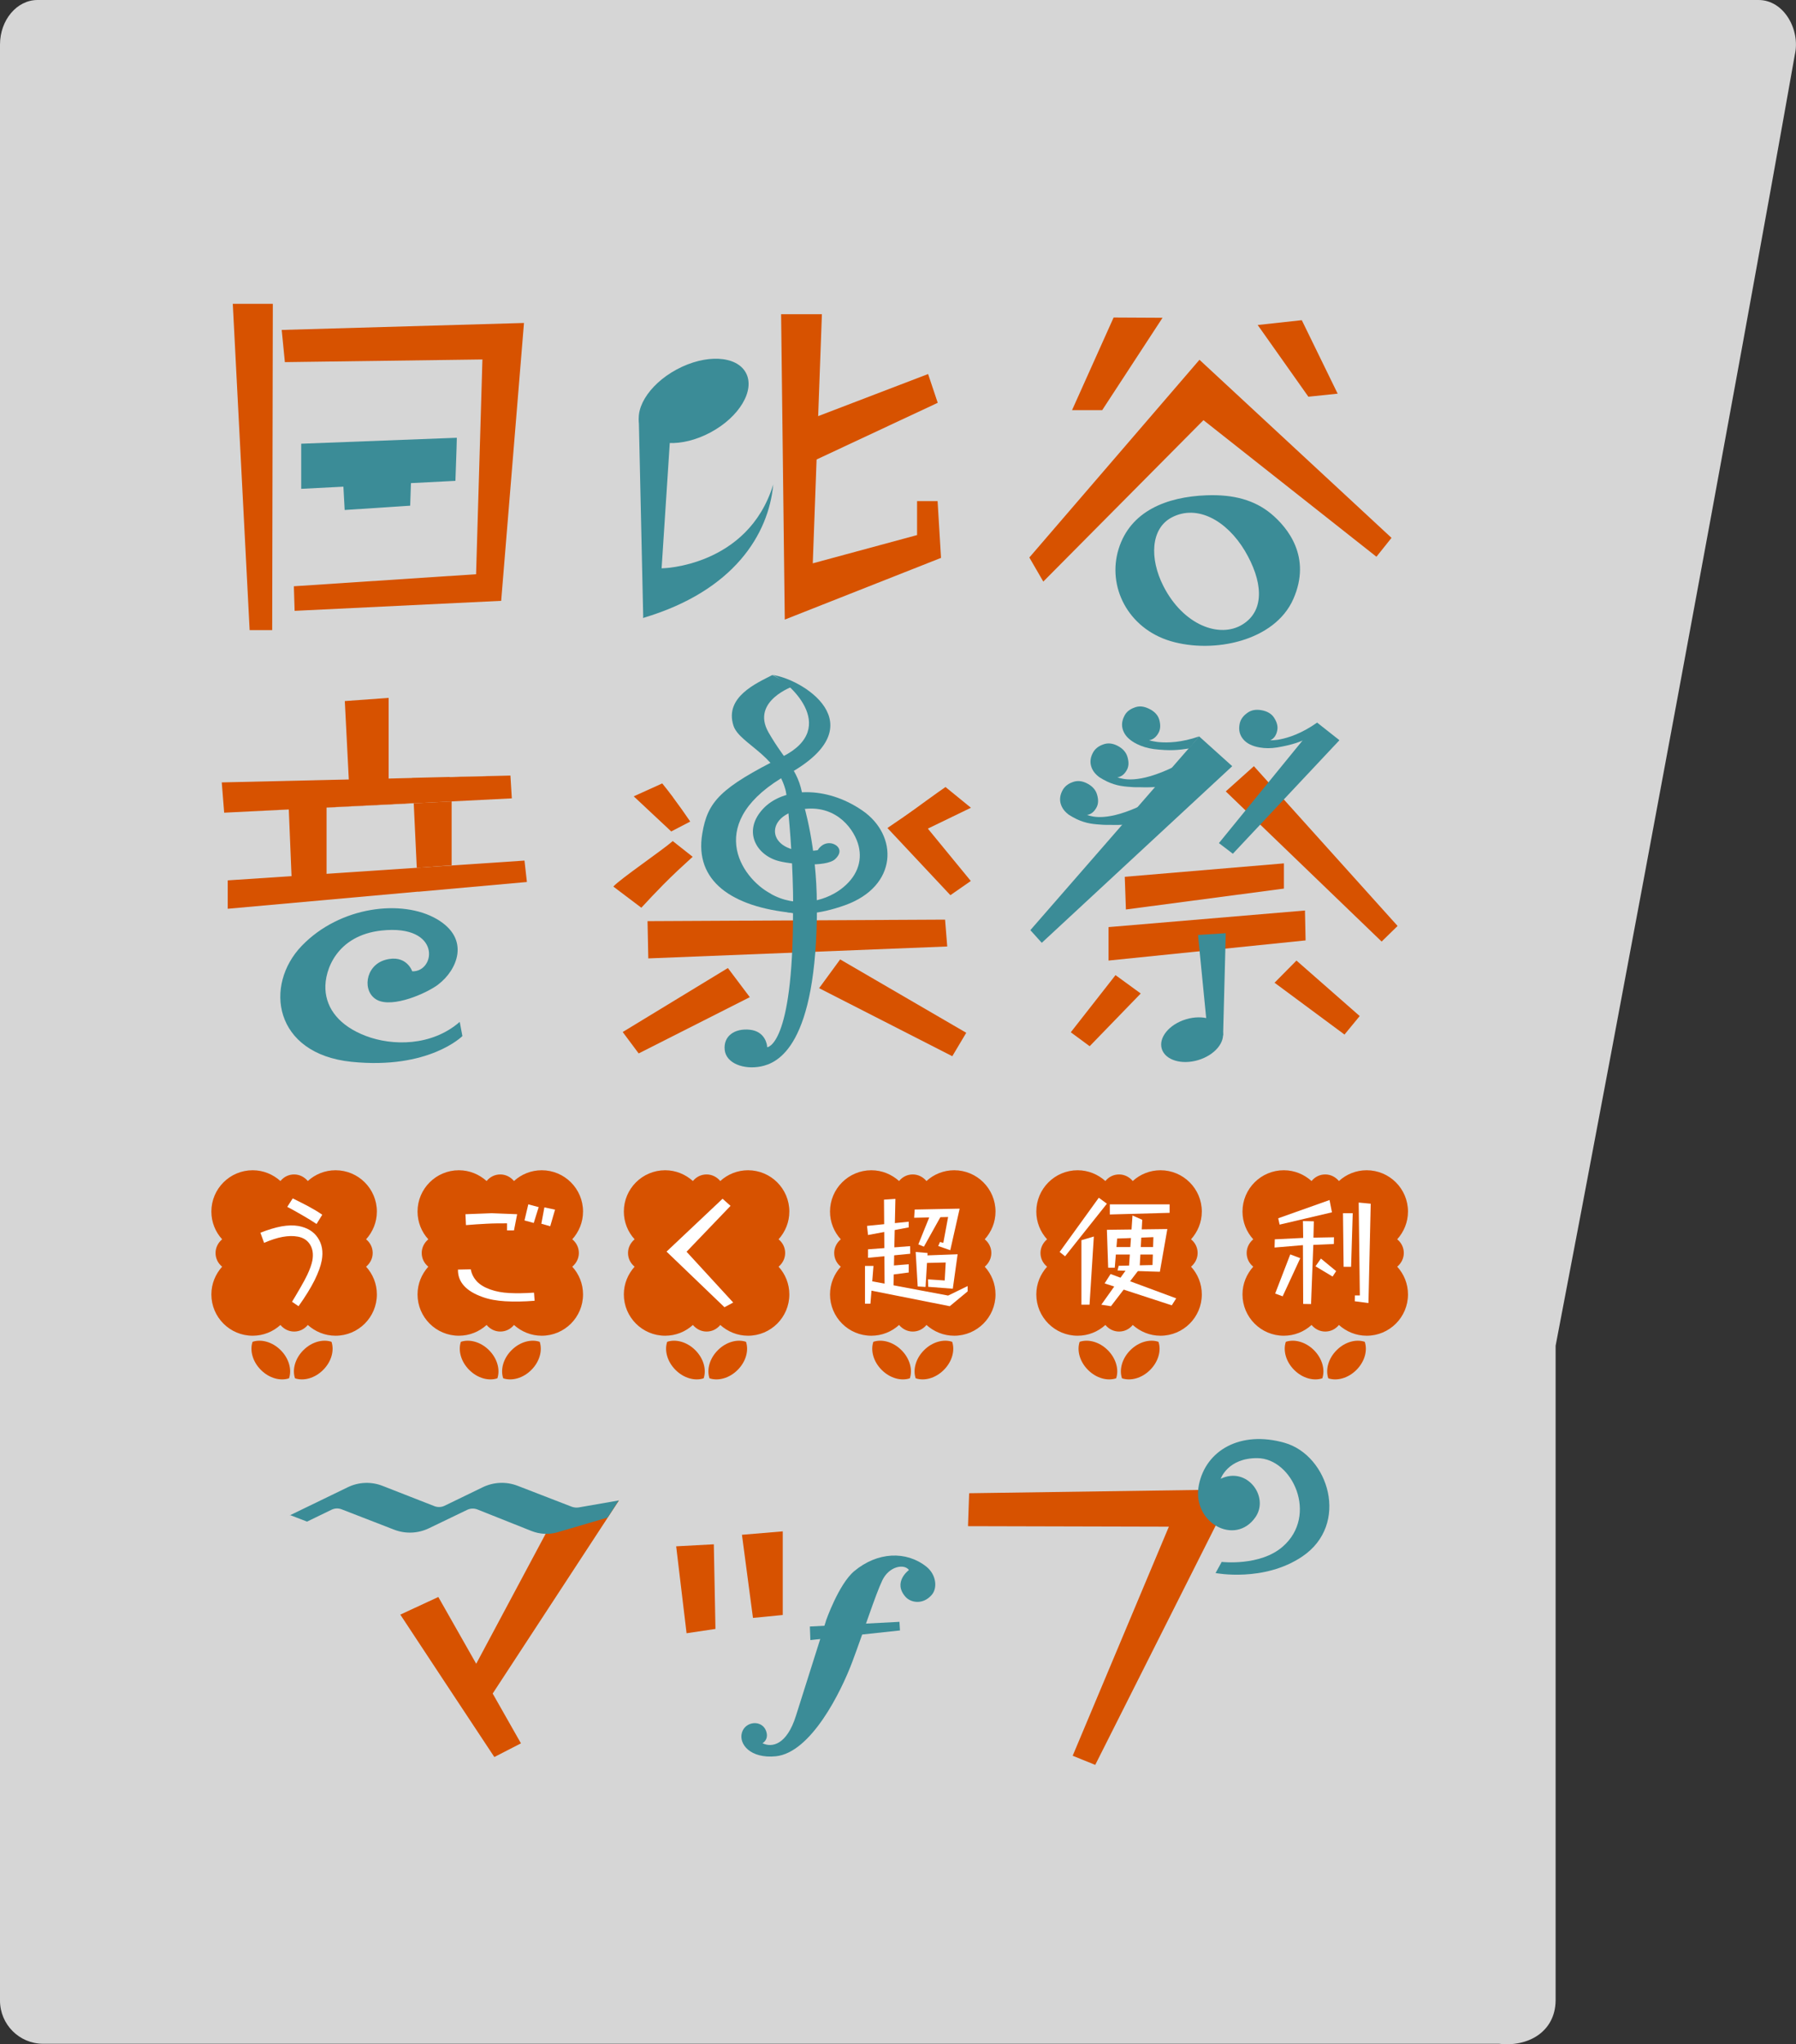 <svg width="276" height="314" viewBox="0 0 276 314" fill="none" xmlns="http://www.w3.org/2000/svg">
<rect x="0" y="0" width="276" height="314" fill="#333333" stroke="none"/>
<g clip-path="url(#clip0_296_404)">
<g opacity="0.8">
<path d="M5.764 6.08731e-05C2.59 6.08731e-05 0 3.075 0 6.851C0 6.851 0 256.389 0 307.305C0 310.964 2.96 313.942 6.621 313.942H230.373C234.794 314.467 239 312.132 239.059 307.305V206.719C248.562 157.282 267.101 57.709 275.825 8.369C276.682 4.632 274.189 -0.019 270.216 6.08731e-05H5.764Z" fill="white"/>
</g>
<path d="M41.927 46.673L41.829 96.791H38.363L35.773 46.673H41.927Z" fill="#D75200"/>
<path d="M80.523 49.612L77.018 92.294L45.276 93.832L45.159 90.056L73.162 88.207L74.136 55.217L43.777 55.626L43.29 50.682L80.523 49.612Z" fill="#D75200"/>
<path d="M46.289 68.16V69.717V75.089L52.773 74.758L52.968 78.339L63.036 77.678L63.153 74.213L69.988 73.863L70.163 68.802L70.203 67.245L46.289 68.16Z" fill="#3B8C97"/>
<path d="M101.672 87.312C101.672 87.312 114.933 87.098 118.828 74.427C118.127 82.018 112.83 90.776 98.829 94.922" fill="#3B8C97"/>
<path d="M109.199 66.418C113.633 64.037 116.063 59.942 114.628 57.272C113.192 54.601 108.434 54.367 104 56.748C99.567 59.129 97.136 63.224 98.572 65.894C100.007 68.564 104.765 68.799 109.199 66.418Z" fill="#3B8C97"/>
<path d="M101.672 87.312L103.541 58.643L98.167 64.287L98.848 94.903L103.269 92.664L103.327 87.312H101.672Z" fill="#3B8C97"/>
<path d="M178.651 48.814L169.382 63.002H164.747L171.134 48.775L178.651 48.814Z" fill="#D75200"/>
<path d="M200.053 49.184L205.564 60.472L201.065 60.939L193.276 49.923L200.053 49.184Z" fill="#D75200"/>
<path d="M184.318 55.256L213.84 82.621L211.523 85.521L184.941 64.54L160.327 89.336L158.184 85.638L184.338 55.256H184.318Z" fill="#D75200"/>
<path d="M195.321 78.904C192.789 76.821 189.595 75.926 185.409 76.082C179.255 76.315 173.724 78.515 171.913 84.295C170.102 90.076 173.315 96.518 179.898 98.484C186.48 100.43 195.885 98.503 198.748 92.022C201.611 85.541 197.852 81.006 195.321 78.904ZM190.959 95.915C187.434 98.114 181.845 96.031 178.788 90.037C176.626 85.794 176.821 81.162 180.092 79.468C183.987 77.444 188.505 79.955 191.29 84.587C193.977 89.103 194.522 93.696 190.959 95.915Z" fill="#3B8C97"/>
<path d="M126.306 48.269L124.904 86.533L140.931 82.193V76.977H144.085L144.611 85.697L120.6 95.175L120.036 48.269H126.306Z" fill="#D75200"/>
<path d="M142.625 57.455L144.105 61.874L124.339 71.119L124.067 64.559L142.625 57.455Z" fill="#D75200"/>
<path d="M189.362 117.694L160.093 144.826L158.34 142.879L184.279 113.12L189.362 117.694Z" fill="#3B8C97"/>
<path d="M192.692 117.694L214.775 142.237L212.321 144.631L188.369 121.567L192.692 117.694Z" fill="#D75200"/>
<path d="M205.836 113.704L189.459 131.143L187.317 129.508L202.409 110.999L205.836 113.704Z" fill="#3B8C97"/>
<path d="M175.302 152.611L167.454 160.708L164.552 158.567L171.426 149.789L175.302 152.611Z" fill="#D75200"/>
<path d="M199.235 147.551L208.952 156.076L206.615 158.917L195.866 150.957L199.235 147.551Z" fill="#D75200"/>
<path d="M34.449 124.837L63.581 123.397L63.562 123.358L34.449 124.837Z" fill="#D75200"/>
<path d="M78.44 119.134L69.093 119.348V119.387L78.44 119.134Z" fill="#D75200"/>
<path d="M35.053 135.23L34.994 135.25V139.59H35.053L64.263 136.963V136.982L80.971 135.483L80.601 132.194L35.053 135.23Z" fill="#D75200"/>
<path d="M78.654 122.638L78.44 119.134L69.093 119.387V119.348L63.328 119.485V119.504L34.079 120.185L34.449 124.837L63.562 123.358L63.581 123.397L78.635 122.638H78.654Z" fill="#D75200"/>
<path d="M59.726 107.203L52.988 107.69L53.63 120.263L59.726 119.952V107.203Z" fill="#D75200"/>
<path d="M69.404 132.914V123.105L63.581 123.397L64.049 133.304L69.404 132.914Z" fill="#D75200"/>
<path d="M50.184 134.763V123.572L44.361 123.883L44.828 135.211L50.184 134.763Z" fill="#D75200"/>
<path d="M67.379 151.21C65.49 152.631 60.388 154.83 57.992 153.623C55.617 152.416 56.065 148.349 59.18 147.453C62.471 146.519 63.348 149.205 63.348 149.205C66.989 149.302 67.885 141.945 58.635 142.938C51.819 143.677 49.852 148.952 50.008 151.969C50.164 154.986 52.189 157.594 56.22 159.131C60.252 160.669 66.308 160.747 70.65 156.971L71.059 159.151C71.059 159.151 65.918 164.328 54 163.102C42.083 161.876 40.525 151.346 46.386 145.273C52.248 139.201 61.79 138.091 67.106 141.167C72.422 144.242 70.183 149.088 67.359 151.21H67.379Z" fill="#3B8C97"/>
<path d="M145.566 145.39L145.235 141.264L99.51 141.498L99.627 147.22L145.566 145.39Z" fill="#D75200"/>
<path d="M115.226 153.175L98.147 161.817L95.694 158.528L111.857 148.699L115.226 153.175Z" fill="#D75200"/>
<path d="M129.11 147.375L148.487 158.645L146.344 162.245L125.878 151.794L129.11 147.375Z" fill="#D75200"/>
<path d="M119.412 132.194C121.223 132.759 126.929 133.284 128.351 131.961C129.772 130.618 128.585 129.625 127.611 129.528C126.287 129.411 125.663 130.598 125.663 130.598C117.679 131.766 116.9 124.993 123.716 124.253C128.74 123.728 131.369 127.562 131.953 129.956C132.538 132.35 131.7 134.744 129.188 136.612C126.657 138.481 122.372 139.532 118.4 137.274L118.614 139.045C118.614 139.045 121.593 141.984 129.811 139.065C138.029 136.145 138.088 128.301 132.499 124.487C126.91 120.652 120.347 120.944 117.27 124.234C114.193 127.523 116.043 131.143 119.412 132.194Z" fill="#3B8C97"/>
<path d="M121.905 138.948C122.801 138.948 123.697 138.967 124.573 138.987C124.573 138.987 125.508 138.987 125.527 138.987C125.527 130.014 123.463 123.455 123.463 123.455L120.016 115.592C120.016 115.592 121.632 125.246 121.866 137.002C121.866 137.683 121.886 138.325 121.886 138.967L121.905 138.948Z" fill="#3B8C97"/>
<path d="M118.4 137.255C113.804 134.802 108.079 126.199 121.146 118.901C134.933 111.232 123.015 104.148 118.653 103.681C120.912 104.42 129.247 111.719 120.211 116.254C110.747 121.003 108.741 123.085 107.923 128.048C106.696 135.308 112.421 139.318 121.847 140.232L122.918 138.889L119.627 138.578L118.4 137.255Z" fill="#3B8C97"/>
<path d="M123.482 123.436C123.034 118.317 120.834 117.305 118.088 112.478C115.342 107.632 122.002 105.374 122.002 105.374L118.672 103.7C116.219 104.965 111.311 107.087 112.713 111.466C113.687 114.463 120.425 116.195 121.009 123.066" fill="#3B8C97"/>
<path d="M106.443 131.61L103.386 129.197C101.769 130.618 95.304 135.016 94.252 136.184L98.556 139.434C99.686 138.208 100.815 137.021 101.945 135.873C103.425 134.374 104.924 132.992 106.423 131.63L106.443 131.61Z" fill="#D75200"/>
<path d="M103.425 122.463C102.879 121.723 102.315 121.022 101.769 120.341L97.388 122.326L103.152 127.718L106.073 126.199C105.197 124.915 104.301 123.65 103.425 122.482V122.463Z" fill="#D75200"/>
<path d="M145.312 120.905L149.207 124.078L141.729 127.698L138.906 125.518C140.269 124.487 144.494 121.431 145.312 120.886V120.905Z" fill="#D75200"/>
<path d="M140.308 124.506L136.374 127.192C136.569 127.387 136.783 127.62 137.017 127.873L146.052 137.508L149.188 135.328L140.308 124.506Z" fill="#D75200"/>
<path d="M125.547 139.123C125.547 160.786 119.49 163.316 116.9 163.822C114.31 164.328 111.603 163.355 111.37 161.292C111.136 159.151 112.889 157.924 115.245 158.178C117.601 158.431 117.913 160.513 117.893 160.863C117.893 160.863 121.866 160.766 121.866 140.232L125.547 139.123Z" fill="#3B8C97"/>
<path d="M182.78 114.93L184.279 113.12C181.533 114.074 179.43 114.113 178.106 113.996C177.95 113.996 177.794 113.957 177.639 113.938C177.288 113.879 176.918 113.821 176.587 113.704C177.23 113.607 177.716 113.198 178.086 112.478C178.34 111.952 178.359 111.31 178.145 110.532C177.931 109.831 177.424 109.286 176.587 108.877C175.75 108.468 175.049 108.41 174.347 108.683C173.588 108.955 173.062 109.383 172.77 110.006C172.342 110.843 172.322 111.66 172.692 112.439C173.023 113.159 173.705 113.782 174.717 114.288C175.496 114.677 176.353 114.93 177.327 115.067C178.495 115.203 179.508 115.261 180.365 115.222C181.105 115.203 181.981 115.086 182.76 114.969L182.78 114.93Z" fill="#3B8C97"/>
<path d="M201.474 113.159L202.409 110.999C200.033 112.673 198.028 113.315 196.723 113.568C196.567 113.607 196.411 113.626 196.275 113.646C195.924 113.685 195.554 113.724 195.204 113.724C195.788 113.451 196.158 112.926 196.294 112.128C196.392 111.563 196.236 110.921 195.788 110.24C195.399 109.636 194.737 109.247 193.841 109.091C192.945 108.936 192.224 109.091 191.64 109.539C190.998 110.006 190.608 110.571 190.491 111.252C190.316 112.186 190.53 112.964 191.095 113.607C191.621 114.21 192.439 114.619 193.549 114.813C194.405 114.969 195.301 114.969 196.275 114.813C197.424 114.619 198.417 114.385 199.235 114.113C199.936 113.879 200.754 113.529 201.455 113.198L201.474 113.159Z" fill="#3B8C97"/>
<path d="M175.769 123.552C170.161 126.277 167.843 125.44 167.045 125.187C167.688 125.09 168.174 124.681 168.544 123.961C168.798 123.436 168.817 122.813 168.583 122.034C168.369 121.314 167.843 120.73 167.025 120.322C166.246 119.932 165.526 119.874 164.825 120.146C164.065 120.419 163.54 120.867 163.228 121.509C162.819 122.326 162.8 123.124 163.17 123.903C163.384 124.37 163.754 124.779 164.241 125.148C165.098 125.693 165.818 126.024 166.5 126.238C167.22 126.472 167.902 126.569 168.583 126.628C169.187 126.686 169.83 126.725 170.511 126.706C171.446 126.744 172.42 126.706 173.276 126.667L173.88 125.927L175.789 123.63V123.533L175.769 123.552Z" fill="#3B8C97"/>
<path d="M180.443 117.772C174.834 120.497 172.517 119.66 171.719 119.407C172.361 119.309 172.848 118.901 173.218 118.181C173.471 117.655 173.491 117.032 173.257 116.254C173.043 115.534 172.517 114.95 171.699 114.541C170.92 114.152 170.2 114.093 169.499 114.366C168.739 114.638 168.213 115.086 167.902 115.728C167.493 116.546 167.473 117.344 167.843 118.122C168.058 118.589 168.428 118.998 168.914 119.368C169.771 119.913 170.492 120.244 171.173 120.458C171.894 120.691 172.575 120.789 173.257 120.847C173.861 120.905 174.503 120.944 175.185 120.925C176.12 120.964 177.093 120.925 177.95 120.886L178.554 120.146L180.462 117.85V117.752L180.443 117.772Z" fill="#3B8C97"/>
<path d="M172.848 134.685L173.023 139.707L197.307 136.496V132.622L172.848 134.685Z" fill="#D75200"/>
<path d="M170.355 142.412V147.551L200.637 144.456L200.54 139.863L170.355 142.412Z" fill="#D75200"/>
<path d="M188.369 143.347L184.104 143.619L185.486 157.652L183.753 157.769V161L187.96 159.034L188.369 143.347Z" fill="#3B8C97"/>
<path d="M184.141 162.837C186.715 162.062 188.381 160.033 187.86 158.304C187.339 156.574 184.83 155.8 182.255 156.575C179.68 157.349 178.015 159.379 178.536 161.108C179.057 162.837 181.566 163.611 184.141 162.837Z" fill="#3B8C97"/>
<path d="M109.695 237.218L109.948 250.219L105.508 250.881L103.911 237.529L109.695 237.218Z" fill="#D75200"/>
<path d="M120.289 235.232V248.078L115.712 248.526L114.018 235.758L120.289 235.232Z" fill="#D75200"/>
<path d="M189.615 228.79L168.311 271.103L164.844 269.702L179.625 234.512L148.759 234.434L148.934 229.374L189.615 228.79Z" fill="#D75200"/>
<path d="M75.713 260.145L95.129 230.464L83.853 235.602L73.182 255.571L67.359 245.314L61.517 248.02L68.489 258.588L75.967 269.896L80.056 267.794L75.713 260.145Z" fill="#D75200"/>
<path d="M126.929 248.993C125.371 253.898 123.736 259.114 122.314 263.571C120.912 268.028 118.633 268.495 117.173 267.775C117.173 267.775 118.225 267.23 117.718 265.867C117.076 264.155 114.544 264.369 114.018 266.14C113.492 267.911 115.323 270.169 119.218 269.78C124.631 269.235 129.247 259.873 130.96 255.318C132.674 250.764 134.543 244.925 135.595 242.745C136.647 240.565 138.964 240.176 139.684 241.169C139.684 241.169 137.133 243.018 139.159 245.295C139.957 246.19 141.827 246.56 143.19 244.983C144.105 243.913 143.871 241.869 142.372 240.663C139.276 238.191 134.836 238.366 131.272 241.344C128.877 243.349 126.91 249.012 126.91 249.012L126.929 248.993Z" fill="#3B8C97"/>
<path d="M138.224 249.129L138.302 250.453L124.534 251.932L124.456 249.849L138.224 249.129Z" fill="#3B8C97"/>
<path d="M186.811 241.636C186.811 241.636 194.211 243.076 200.111 239.106C207.472 234.162 204.181 223.554 197.404 221.628C190.628 219.701 185.311 222.776 184.24 228.089C183.072 233.87 189.81 237.587 192.945 233.033C195.087 229.899 191.621 225.209 187.59 227.155C187.59 227.155 188.68 223.944 193.237 223.983C198.651 224.041 202.604 232.799 197.132 237.568C193.646 240.624 187.745 239.923 187.745 239.923L186.811 241.616V241.636Z" fill="#3B8C97"/>
<path d="M44.556 232.722L47.185 233.734L50.962 231.904C51.449 231.671 52.014 231.651 52.501 231.846L60.583 234.979C62.316 235.641 64.224 235.563 65.899 234.765L71.799 231.924C72.286 231.69 72.851 231.671 73.357 231.865L81.672 235.174C82.958 235.68 84.36 235.758 85.684 235.369L93.376 233.111L95.09 230.483L88.936 231.554C88.586 231.612 88.235 231.573 87.885 231.457L79.53 228.226C77.797 227.564 75.889 227.642 74.214 228.44L68.314 231.301C67.827 231.534 67.262 231.554 66.756 231.359L58.791 228.245C57.058 227.564 55.11 227.642 53.436 228.459L44.517 232.78L44.556 232.722Z" fill="#3B8C97"/>
<path d="M215.729 192.472C215.729 191.615 215.34 190.876 214.716 190.37C215.729 189.241 216.372 187.762 216.372 186.107C216.372 182.604 213.529 179.762 210.023 179.762C208.387 179.762 206.888 180.385 205.759 181.417C205.252 180.813 204.512 180.405 203.655 180.405C202.799 180.405 202.059 180.794 201.552 181.417C200.423 180.405 198.943 179.762 197.287 179.762C193.782 179.762 190.939 182.604 190.939 186.107C190.939 187.742 191.562 189.241 192.594 190.37C191.991 190.876 191.582 191.615 191.582 192.472C191.582 193.328 191.971 194.068 192.594 194.574C191.582 195.703 190.939 197.182 190.939 198.836C190.939 202.34 193.782 205.181 197.287 205.181C198.923 205.181 200.423 204.558 201.552 203.527C202.059 204.13 202.799 204.539 203.655 204.539C204.512 204.539 205.252 204.15 205.759 203.527C206.888 204.539 208.368 205.181 210.023 205.181C213.529 205.181 216.372 202.34 216.372 198.836C216.372 197.201 215.749 195.703 214.716 194.574C215.32 194.068 215.729 193.328 215.729 192.472Z" fill="#D75200"/>
<path d="M204.999 190.058L204.98 191.09L201.825 191.226L201.474 200.315L200.267 200.296L200.228 191.265L195.866 191.635L195.905 190.37L200.267 190.156L200.228 187.567L201.903 187.606L201.844 190.117L204.999 190.058Z" fill="white"/>
<path d="M199.819 193.27L197.112 199.128L195.963 198.7L198.281 192.686L199.819 193.27Z" fill="white"/>
<path d="M204.687 186.224L196.645 188.112L196.431 187.139L204.317 184.336L204.687 186.224Z" fill="white"/>
<path d="M207.881 186.36L207.628 194.593H206.479L206.382 186.36H207.881Z" fill="white"/>
<path d="M210.646 184.901L210.296 200.16L208.193 199.887L208.212 198.992H208.972L208.796 184.725L210.646 184.901Z" fill="white"/>
<path d="M205.33 195.255L204.785 196.092L202.156 194.515L202.993 193.328L205.33 195.255Z" fill="white"/>
<path d="M57.272 192.472C57.272 191.615 56.883 190.876 56.259 190.37C57.272 189.241 57.915 187.762 57.915 186.107C57.915 182.604 55.072 179.762 51.566 179.762C49.93 179.762 48.431 180.385 47.301 181.417C46.795 180.813 46.055 180.405 45.198 180.405C44.342 180.405 43.602 180.794 43.095 181.417C41.966 180.405 40.486 179.762 38.831 179.762C35.325 179.762 32.482 182.604 32.482 186.107C32.482 187.742 33.105 189.241 34.137 190.37C33.534 190.876 33.125 191.615 33.125 192.472C33.125 193.328 33.514 194.068 34.137 194.574C33.125 195.703 32.482 197.182 32.482 198.836C32.482 202.34 35.325 205.181 38.831 205.181C40.466 205.181 41.966 204.558 43.095 203.527C43.602 204.13 44.342 204.539 45.198 204.539C46.055 204.539 46.795 204.15 47.301 203.527C48.431 204.539 49.911 205.181 51.566 205.181C55.072 205.181 57.915 202.34 57.915 198.836C57.915 197.201 57.291 195.703 56.259 194.574C56.863 194.068 57.272 193.328 57.272 192.472Z" fill="#D75200"/>
<path d="M44.867 199.985C45.568 198.836 46.795 196.754 47.224 195.819C47.633 194.944 47.886 194.223 48.002 193.639C48.178 192.666 48.061 191.849 47.652 191.187C47.243 190.525 46.62 190.117 45.782 189.961C45.062 189.825 44.283 189.844 43.426 190C42.569 190.156 41.615 190.467 40.583 190.915L40.018 189.358C41.206 188.89 42.297 188.56 43.251 188.384C44.225 188.209 45.101 188.19 45.88 188.326C47.204 188.579 48.197 189.163 48.84 190.136C49.483 191.09 49.697 192.258 49.444 193.62C49.288 194.476 48.918 195.489 48.334 196.676C47.749 197.844 46.931 199.167 45.88 200.646L44.848 199.946L44.867 199.985Z" fill="white"/>
<path d="M44.147 185.387L44.984 184.083C45.841 184.492 46.639 184.92 47.399 185.309C48.158 185.718 48.879 186.146 49.522 186.594L48.645 188.015C47.944 187.548 47.224 187.1 46.464 186.672C45.705 186.224 44.926 185.796 44.147 185.387Z" fill="white"/>
<path d="M88.956 192.472C88.956 191.615 88.566 190.876 87.943 190.37C88.956 189.241 89.598 187.762 89.598 186.107C89.598 182.604 86.755 179.762 83.25 179.762C81.614 179.762 80.115 180.385 78.985 181.417C78.479 180.813 77.739 180.405 76.882 180.405C76.025 180.405 75.285 180.794 74.779 181.417C73.649 180.405 72.169 179.762 70.514 179.762C67.009 179.762 64.166 182.604 64.166 186.107C64.166 187.742 64.789 189.241 65.821 190.37C65.217 190.876 64.808 191.615 64.808 192.472C64.808 193.328 65.198 194.068 65.821 194.574C64.808 195.703 64.166 197.182 64.166 198.836C64.166 202.34 67.009 205.181 70.514 205.181C72.15 205.181 73.649 204.558 74.779 203.527C75.285 204.13 76.025 204.539 76.882 204.539C77.739 204.539 78.479 204.15 78.985 203.527C80.115 204.539 81.595 205.181 83.25 205.181C86.755 205.181 89.598 202.34 89.598 198.836C89.598 197.201 88.975 195.703 87.943 194.574C88.547 194.068 88.956 193.328 88.956 192.472Z" fill="#D75200"/>
<path d="M82.062 198.583L82.159 199.809C80.465 199.946 78.966 199.965 77.641 199.887C76.317 199.809 75.149 199.595 74.136 199.225C72.87 198.778 71.916 198.194 71.293 197.493C70.67 196.793 70.358 195.975 70.378 195.021L72.345 194.982C72.481 195.722 72.812 196.325 73.299 196.851C73.786 197.357 74.467 197.766 75.344 198.077C76.22 198.389 77.155 198.564 78.265 198.622C79.375 198.68 80.64 198.661 82.043 198.564L82.062 198.583Z" fill="white"/>
<path d="M78.966 189.007H77.914V187.917C76.862 187.917 75.83 187.917 74.798 187.976C73.766 188.034 72.695 188.092 71.605 188.19L71.527 186.516L75.558 186.36L79.472 186.516L78.985 189.007H78.966Z" fill="white"/>
<path d="M82.782 185.426L82.023 187.859L80.601 187.47L81.186 184.998L82.782 185.426Z" fill="white"/>
<path d="M85.295 185.815L84.555 188.365L83.192 187.976L83.659 185.465L85.295 185.815Z" fill="white"/>
<path d="M120.659 192.472C120.659 191.615 120.269 190.876 119.646 190.37C120.659 189.241 121.301 187.762 121.301 186.107C121.301 182.604 118.458 179.762 114.953 179.762C113.317 179.762 111.818 180.385 110.688 181.417C110.182 180.813 109.442 180.405 108.585 180.405C107.728 180.405 106.988 180.794 106.482 181.417C105.352 180.405 103.872 179.762 102.217 179.762C98.712 179.762 95.869 182.604 95.869 186.107C95.869 187.742 96.492 189.241 97.524 190.37C96.92 190.876 96.511 191.615 96.511 192.472C96.511 193.328 96.901 194.068 97.524 194.574C96.511 195.703 95.869 197.182 95.869 198.836C95.869 202.34 98.712 205.181 102.217 205.181C103.853 205.181 105.352 204.558 106.482 203.527C106.988 204.13 107.728 204.539 108.585 204.539C109.442 204.539 110.182 204.15 110.688 203.527C111.818 204.539 113.298 205.181 114.953 205.181C118.458 205.181 121.301 202.34 121.301 198.836C121.301 197.201 120.678 195.703 119.646 194.574C120.25 194.068 120.659 193.328 120.659 192.472Z" fill="#D75200"/>
<path d="M112.266 185.231L105.508 192.277L112.675 200.082L111.331 200.802L102.431 192.258L111.039 184.141L112.266 185.231Z" fill="white"/>
<path d="M152.342 192.472C152.342 191.615 151.953 190.876 151.33 190.37C152.342 189.241 152.985 187.762 152.985 186.107C152.985 182.604 150.142 179.762 146.637 179.762C145.001 179.762 143.501 180.385 142.372 181.417C141.866 180.813 141.125 180.405 140.269 180.405C139.412 180.405 138.672 180.794 138.166 181.417C137.036 180.405 135.556 179.762 133.901 179.762C130.396 179.762 127.552 182.604 127.552 186.107C127.552 187.742 128.176 189.241 129.208 190.37C128.604 190.876 128.195 191.615 128.195 192.472C128.195 193.328 128.584 194.068 129.208 194.574C128.195 195.703 127.552 197.182 127.552 198.836C127.552 202.34 130.396 205.181 133.901 205.181C135.537 205.181 137.036 204.558 138.166 203.527C138.672 204.13 139.412 204.539 140.269 204.539C141.125 204.539 141.866 204.15 142.372 203.527C143.501 204.539 144.981 205.181 146.637 205.181C150.142 205.181 152.985 202.34 152.985 198.836C152.985 197.201 152.362 195.703 151.33 194.574C151.933 194.068 152.342 193.328 152.342 192.472Z" fill="#D75200"/>
<path d="M144.611 186.788L141.982 191.499L141.125 191.148L143.092 186.282L144.611 186.788Z" fill="white"/>
<path d="M134.232 194.457L133.764 200.257H132.927V194.457H134.232Z" fill="white"/>
<path d="M140.717 192.316L141.028 197.61L142.235 197.688L142.547 192.472L140.717 192.316Z" fill="white"/>
<path d="M147.474 185.66L146.033 192.044L144.183 191.401L144.456 190.778L144.962 190.915L145.702 186.944L140.483 187.061L140.561 185.796L147.474 185.66Z" fill="white"/>
<path d="M147.162 192.666L146.422 197.96L142.644 197.668L142.606 196.52L145.176 196.695L145.332 193.931L142.002 194.009L141.885 192.861L147.162 192.666Z" fill="white"/>
<path d="M135.946 198.136L135.848 184.278L137.601 184.161L137.309 197.493L135.946 198.136Z" fill="white"/>
<path d="M133.239 188.307L133.394 189.708L139.645 188.54V187.664L133.239 188.307Z" fill="white"/>
<path d="M136.919 194.418L137.075 195.8L139.646 195.469V194.204L136.919 194.418Z" fill="white"/>
<path d="M133.395 191.907V193.211L139.879 192.588L139.86 191.421L133.395 191.907Z" fill="white"/>
<path d="M145.702 199.011L133.979 196.812L133.803 198.233L145.955 200.646L148.701 198.369V197.552L145.702 199.011Z" fill="white"/>
<path d="M184.045 192.472C184.045 191.615 183.656 190.876 183.033 190.37C184.045 189.241 184.688 187.762 184.688 186.107C184.688 182.604 181.845 179.762 178.34 179.762C176.704 179.762 175.204 180.385 174.075 181.417C173.569 180.813 172.829 180.405 171.972 180.405C171.115 180.405 170.375 180.794 169.869 181.417C168.739 180.405 167.259 179.762 165.604 179.762C162.099 179.762 159.255 182.604 159.255 186.107C159.255 187.742 159.879 189.241 160.911 190.37C160.307 190.876 159.898 191.615 159.898 192.472C159.898 193.328 160.288 194.068 160.911 194.574C159.898 195.703 159.255 197.182 159.255 198.836C159.255 202.34 162.099 205.181 165.604 205.181C167.24 205.181 168.739 204.558 169.869 203.527C170.375 204.13 171.115 204.539 171.972 204.539C172.829 204.539 173.569 204.15 174.075 203.527C175.204 204.539 176.684 205.181 178.34 205.181C181.845 205.181 184.688 202.34 184.688 198.836C184.688 197.201 184.065 195.703 183.033 194.574C183.636 194.068 184.045 193.328 184.045 192.472Z" fill="#D75200"/>
<path d="M170.102 184.901L163.676 192.978L162.839 192.316L168.856 183.986L170.102 184.901Z" fill="white"/>
<path d="M168.097 189.941L167.434 200.413H166.188V190.506L168.097 189.941Z" fill="white"/>
<path d="M175.535 187.372L175.127 194.905L170.725 200.646L169.245 200.413L173.51 194.418L174.036 186.711L175.535 187.372Z" fill="white"/>
<path d="M178.612 191.557L178.534 193.075H177.619L177.6 192.705H171.271V191.557H178.612Z" fill="white"/>
<path d="M179.742 184.998V186.302L170.55 186.555V184.998H179.742Z" fill="white"/>
<path d="M170.102 188.91L179.391 188.793L178.242 195.352L171.738 195.158L171.913 194.438L177.113 194.321L177.249 190.039L171.68 190.253L171.31 194.729H170.297L170.102 188.91Z" fill="white"/>
<path d="M180.754 199.44L180.073 200.51L169.752 197.143L170.667 195.703L180.754 199.44Z" fill="white"/>
<path d="M49.658 210.436C50.943 209.152 51.391 207.439 50.943 206.115C49.619 205.668 47.905 206.115 46.62 207.4C45.335 208.685 44.887 210.397 45.335 211.721C46.659 212.168 48.373 211.721 49.658 210.436Z" fill="#D75200"/>
<path d="M40.096 210.436C38.811 209.152 38.363 207.439 38.811 206.115C40.135 205.668 41.849 206.115 43.134 207.4C44.419 208.685 44.867 210.397 44.419 211.721C43.095 212.168 41.382 211.721 40.096 210.436Z" fill="#D75200"/>
<path d="M81.653 210.436C82.938 209.152 83.386 207.439 82.938 206.115C81.614 205.668 79.9 206.115 78.615 207.4C77.33 208.685 76.882 210.397 77.33 211.721C78.654 212.168 80.368 211.721 81.653 210.436Z" fill="#D75200"/>
<path d="M72.111 210.436C70.826 209.152 70.378 207.439 70.826 206.115C72.15 205.668 73.864 206.115 75.149 207.4C76.434 208.685 76.882 210.397 76.434 211.721C75.11 212.168 73.396 211.721 72.111 210.436Z" fill="#D75200"/>
<path d="M113.356 210.436C114.641 209.152 115.089 207.439 114.641 206.115C113.317 205.668 111.603 206.115 110.318 207.4C109.033 208.685 108.585 210.397 109.033 211.721C110.357 212.168 112.071 211.721 113.356 210.436Z" fill="#D75200"/>
<path d="M103.814 210.436C102.529 209.152 102.081 207.439 102.529 206.115C103.853 205.668 105.567 206.115 106.852 207.4C108.137 208.685 108.585 210.397 108.137 211.721C106.813 212.168 105.099 211.721 103.814 210.436Z" fill="#D75200"/>
<path d="M145.04 210.436C146.325 209.152 146.773 207.439 146.325 206.115C145.001 205.668 143.287 206.115 142.002 207.4C140.716 208.685 140.269 210.397 140.716 211.721C142.041 212.168 143.754 211.721 145.04 210.436Z" fill="#D75200"/>
<path d="M135.498 210.436C134.212 209.152 133.764 207.439 134.212 206.115C135.537 205.668 137.25 206.115 138.535 207.4C139.821 208.685 140.269 210.397 139.821 211.721C138.497 212.168 136.783 211.721 135.498 210.436Z" fill="#D75200"/>
<path d="M176.743 210.436C178.028 209.152 178.476 207.439 178.028 206.115C176.704 205.668 174.99 206.115 173.705 207.4C172.42 208.685 171.972 210.397 172.42 211.721C173.744 212.168 175.458 211.721 176.743 210.436Z" fill="#D75200"/>
<path d="M167.201 210.436C165.915 209.152 165.468 207.439 165.915 206.115C167.24 205.668 168.953 206.115 170.239 207.4C171.524 208.685 171.972 210.397 171.524 211.721C170.2 212.168 168.486 211.721 167.201 210.436Z" fill="#D75200"/>
<path d="M208.446 210.436C209.731 209.152 210.179 207.439 209.731 206.115C208.407 205.668 206.693 206.115 205.408 207.4C204.123 208.685 203.675 210.397 204.123 211.721C205.447 212.168 207.161 211.721 208.446 210.436Z" fill="#D75200"/>
<path d="M198.884 210.436C197.599 209.152 197.151 207.439 197.599 206.115C198.923 205.668 200.637 206.115 201.922 207.4C203.207 208.685 203.655 210.397 203.207 211.721C201.883 212.168 200.17 211.721 198.884 210.436Z" fill="#D75200"/>
</g>
<defs>
<clipPath id="clip0_296_404">
<rect width="276" height="314" fill="white"/>
</clipPath>
</defs>
</svg>
